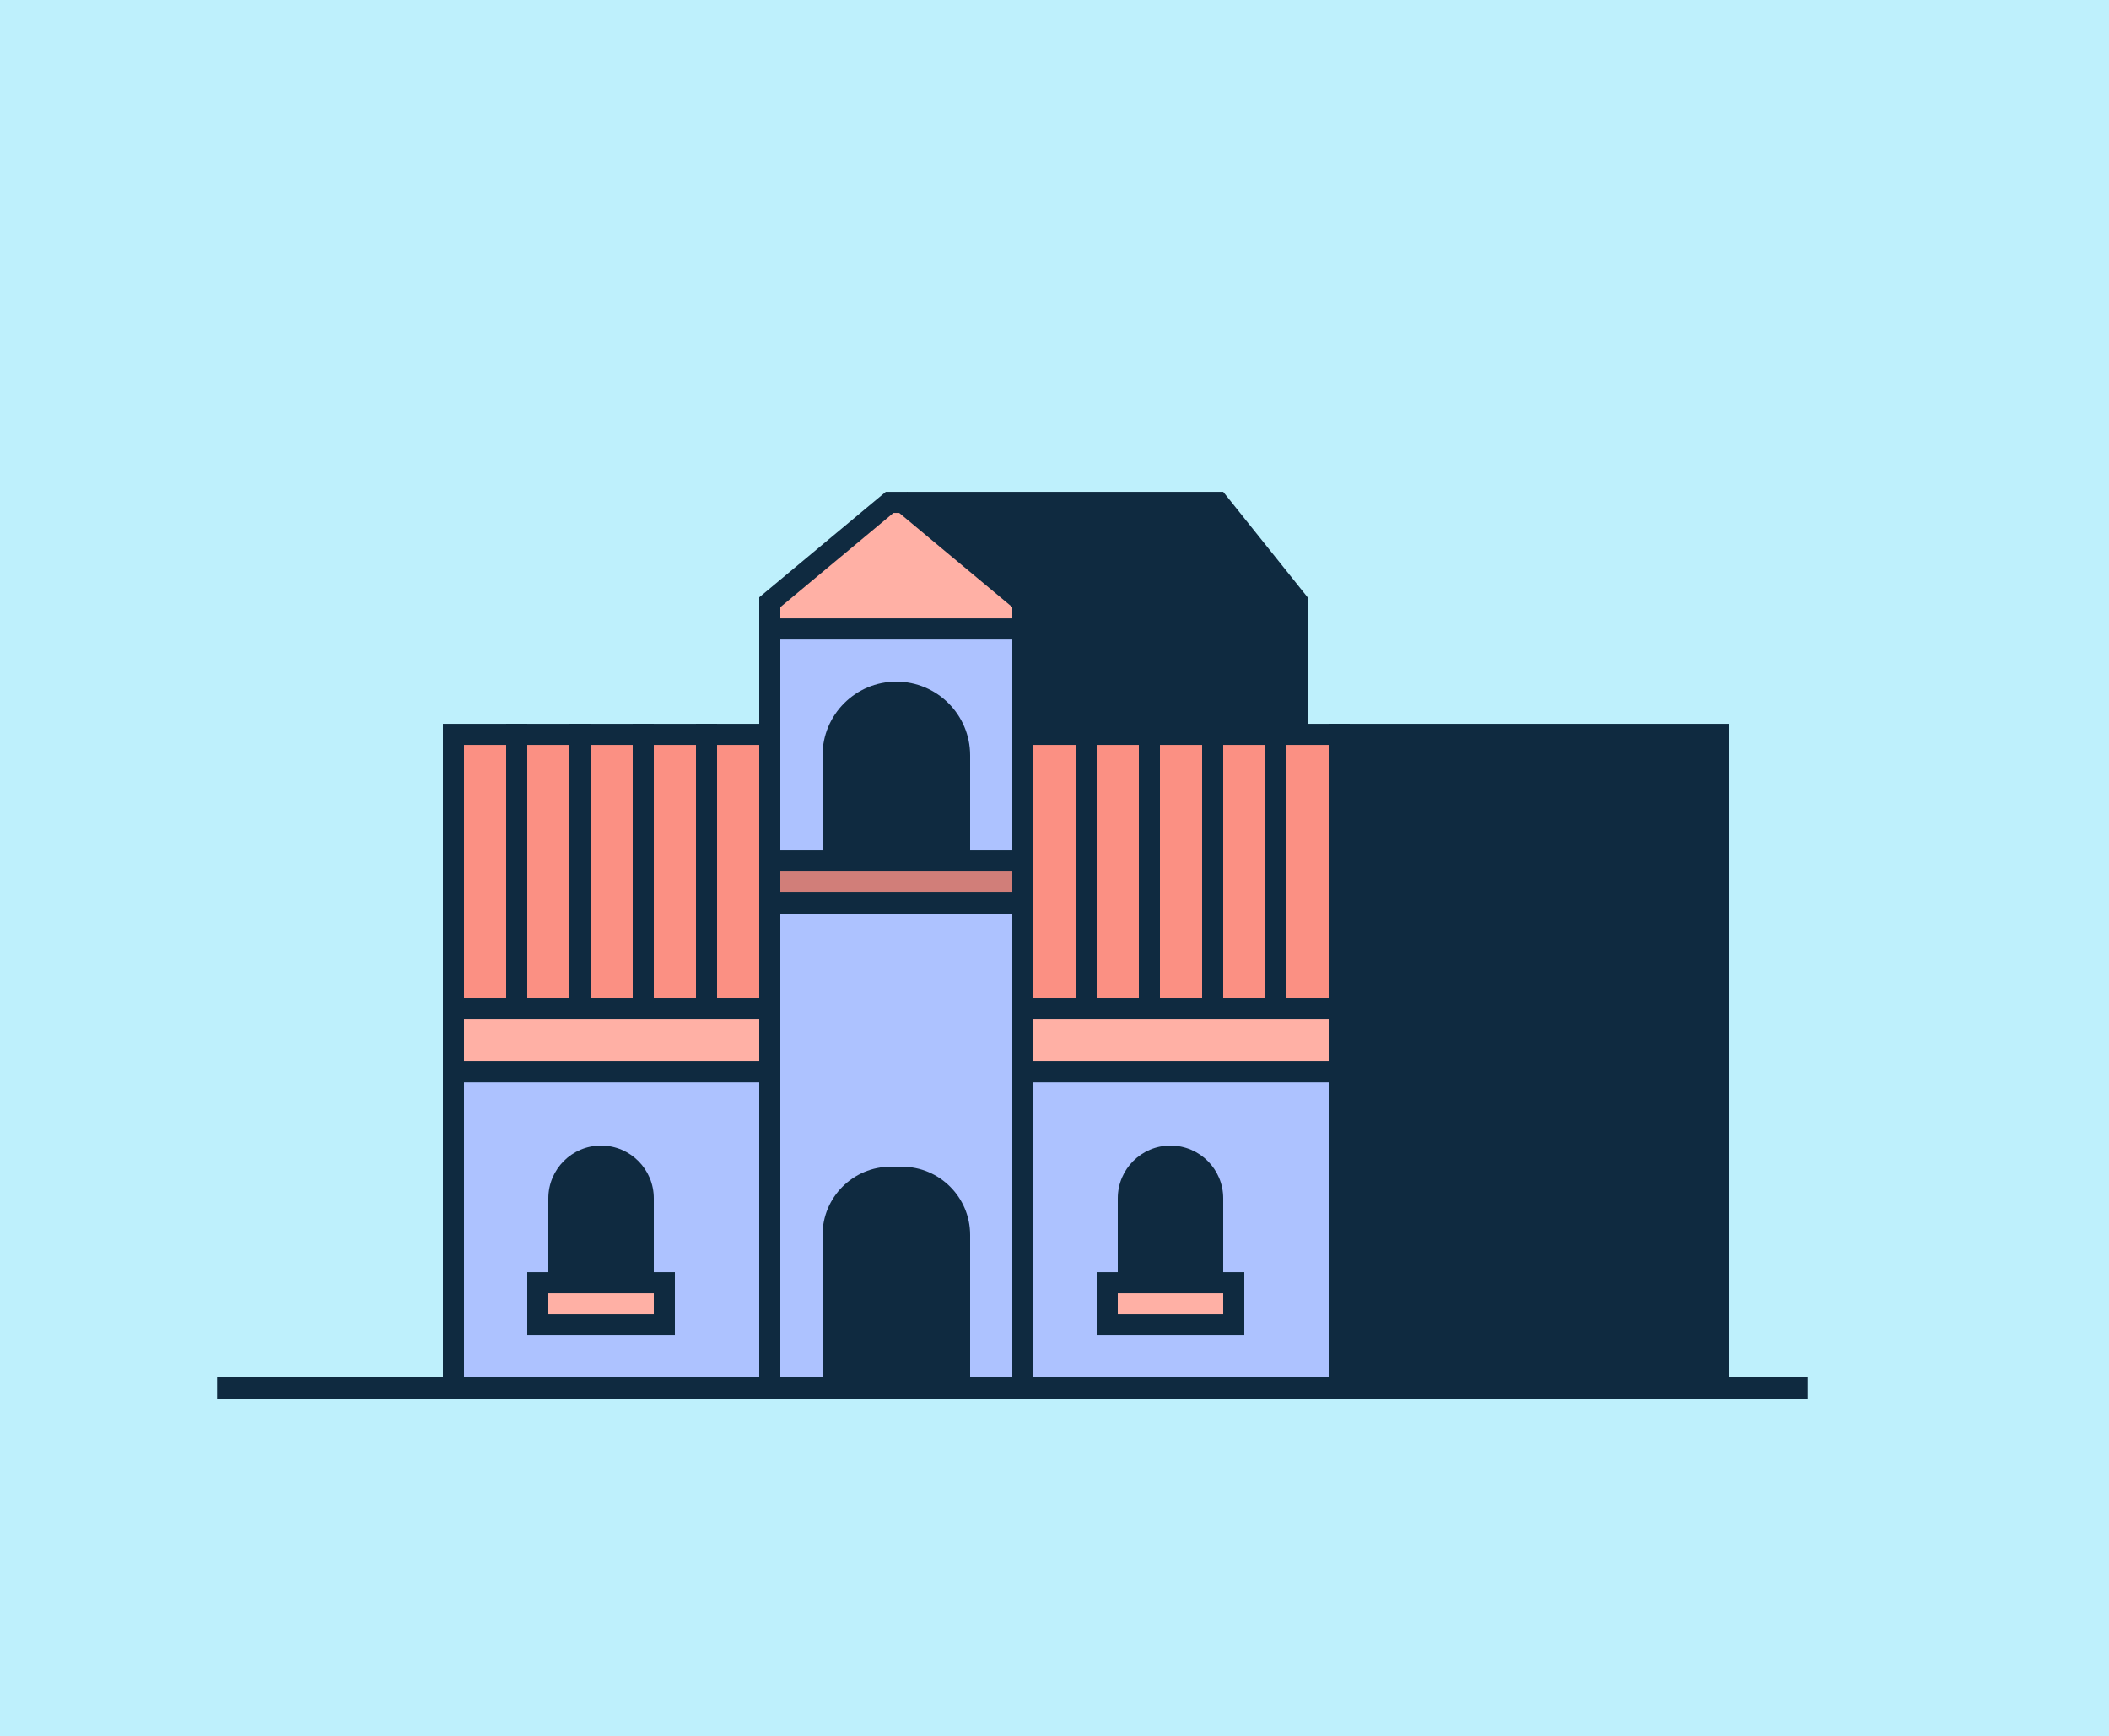 <svg xmlns="http://www.w3.org/2000/svg" viewBox="0 0 400 329.29"><defs><style>.cls-3{fill:#ffb0a5}.cls-4{fill:#adc2ff}.cls-7{fill:#0f2a40}</style></defs><path id="background" fill="#bef0fc" d="M0 0h400v329.29H0z"/><g id="outline"><path d="M174 139.3v-44h57.04L246 114v25.3h-72z" class="cls-7"/><path d="m230.08 97.29 13.92 17.4v22.6h-68v-40h54.08m1.92-4h-60v48h76v-28l-16-20z" class="cls-7"/><path d="M86 203.3h168v60H86z" class="cls-4"/><path d="M252 205.29v56H88v-56h164m4-4H84v64h172v-64z" class="cls-7"/><path fill="#fb9083" d="M86 139.3h168v64H86z"/><path d="M252 141.29v60H88v-60h164m4-4H84v68h172v-68z" class="cls-7"/><path d="M148.96 137.29h-4v64h4v-64z" class="cls-7"/><path d="M146 119.3h48v144h-48z" class="cls-4"/><path d="M192 121.29v140h-44v-140h44m4-4h-52v148h52v-148z" class="cls-7"/><path d="M158 163.3v-20c0-6.62 5.38-12 12-12s12 5.38 12 12v20h-24z" class="cls-7"/><path d="M170 133.29c5.51 0 10 4.49 10 10v18h-20v-18c0-5.51 4.49-10 10-10m0-4c-7.73 0-14 6.27-14 14v22h28v-22c0-7.73-6.27-14-14-14zM106 247.3v-20c0-4.41 3.59-8 8-8s8 3.59 8 8v20h-16z" class="cls-7"/><path d="M114 221.29c3.31 0 6 2.69 6 6v18h-12v-18c0-3.31 2.69-6 6-6m0-4c-5.52 0-10 4.48-10 10v22h20v-22c0-5.52-4.48-10-10-10zm100 30.01v-20c0-4.41 3.59-8 8-8s8 3.59 8 8v20h-16z" class="cls-7"/><path d="M222 221.29c3.31 0 6 2.69 6 6v18h-12v-18c0-3.31 2.69-6 6-6m0-4c-5.52 0-10 4.48-10 10v22h20v-22c0-5.52-4.48-10-10-10zm-64 46.01v-29.04c0-6.04 4.92-10.96 10.96-10.96h2.08c6.04 0 10.96 4.92 10.96 10.96v29.04h-24z" class="cls-7"/><path d="M171.04 225.29c4.94 0 8.96 4.02 8.96 8.96v27.04h-20v-27.04c0-4.94 4.02-8.96 8.96-8.96h2.08m0-4h-2.08c-7.16 0-12.96 5.8-12.96 12.96v31.04h28v-31.04c0-7.16-5.8-12.96-12.96-12.96z" class="cls-7"/><path d="M146 119.3v-5.07l22.72-18.93h2.56L194 114.23v5.07h-48z" class="cls-3"/><path d="M170.55 97.29 192 115.16v2.13h-44v-2.13l21.45-17.87h1.1m1.45-4h-4l-24 20v8h52v-8l-24-20zm82 46.01h72v124h-72z" class="cls-7"/><path d="M324 141.29v120h-68v-120h68m4-4h-76v128h76v-128zm-228 0h-4v56h4v-56zm12 0h-4v56h4v-56zm12 0h-4v56h4v-56zm84 0h-4v56h4v-56zm12 0h-4v56h4v-56zm12 0h-4v56h4v-56zm12 0h-4v56h4v-56z" class="cls-7"/><path d="M256 137.29h-4v56h4v-56zm-120 0h-4v56h4v-56zm12 0h-4v56h4v-56z" class="cls-7"/><path d="M144.96 189.29h-60v4h60v-4zm108 0h-60v4h60v-4z" class="cls-7"/><path d="M86 191.3h60v12H86z" class="cls-3"/><path d="M144 193.29v8H88v-8h56m4-4H84v16h64v-16z" class="cls-7"/><path d="M194 191.3h60v12h-60z" class="cls-3"/><path d="M252 193.29v8h-56v-8h56m4-4h-64v16h64v-16z" class="cls-7"/><path d="M102 243.3h24v8h-24z" class="cls-3"/><path d="M124 245.29v4h-20v-4h20m4-4h-28v12h28v-12z" class="cls-7"/><path d="M210 243.3h24v8h-24z" class="cls-3"/><path d="M232 245.29v4h-20v-4h20m4-4h-28v12h28v-12z" class="cls-7"/><path fill="#d17e79" d="M146 163.3h48v8h-48z"/><path d="M192 165.29v4h-44v-4h44m4-4h-52v12h52v-12z" class="cls-7"/><path fill="#fb9083" stroke="#0f2a40" stroke-miterlimit="10" stroke-width="4" d="M342.84 263.28H41.16"/></g></svg>